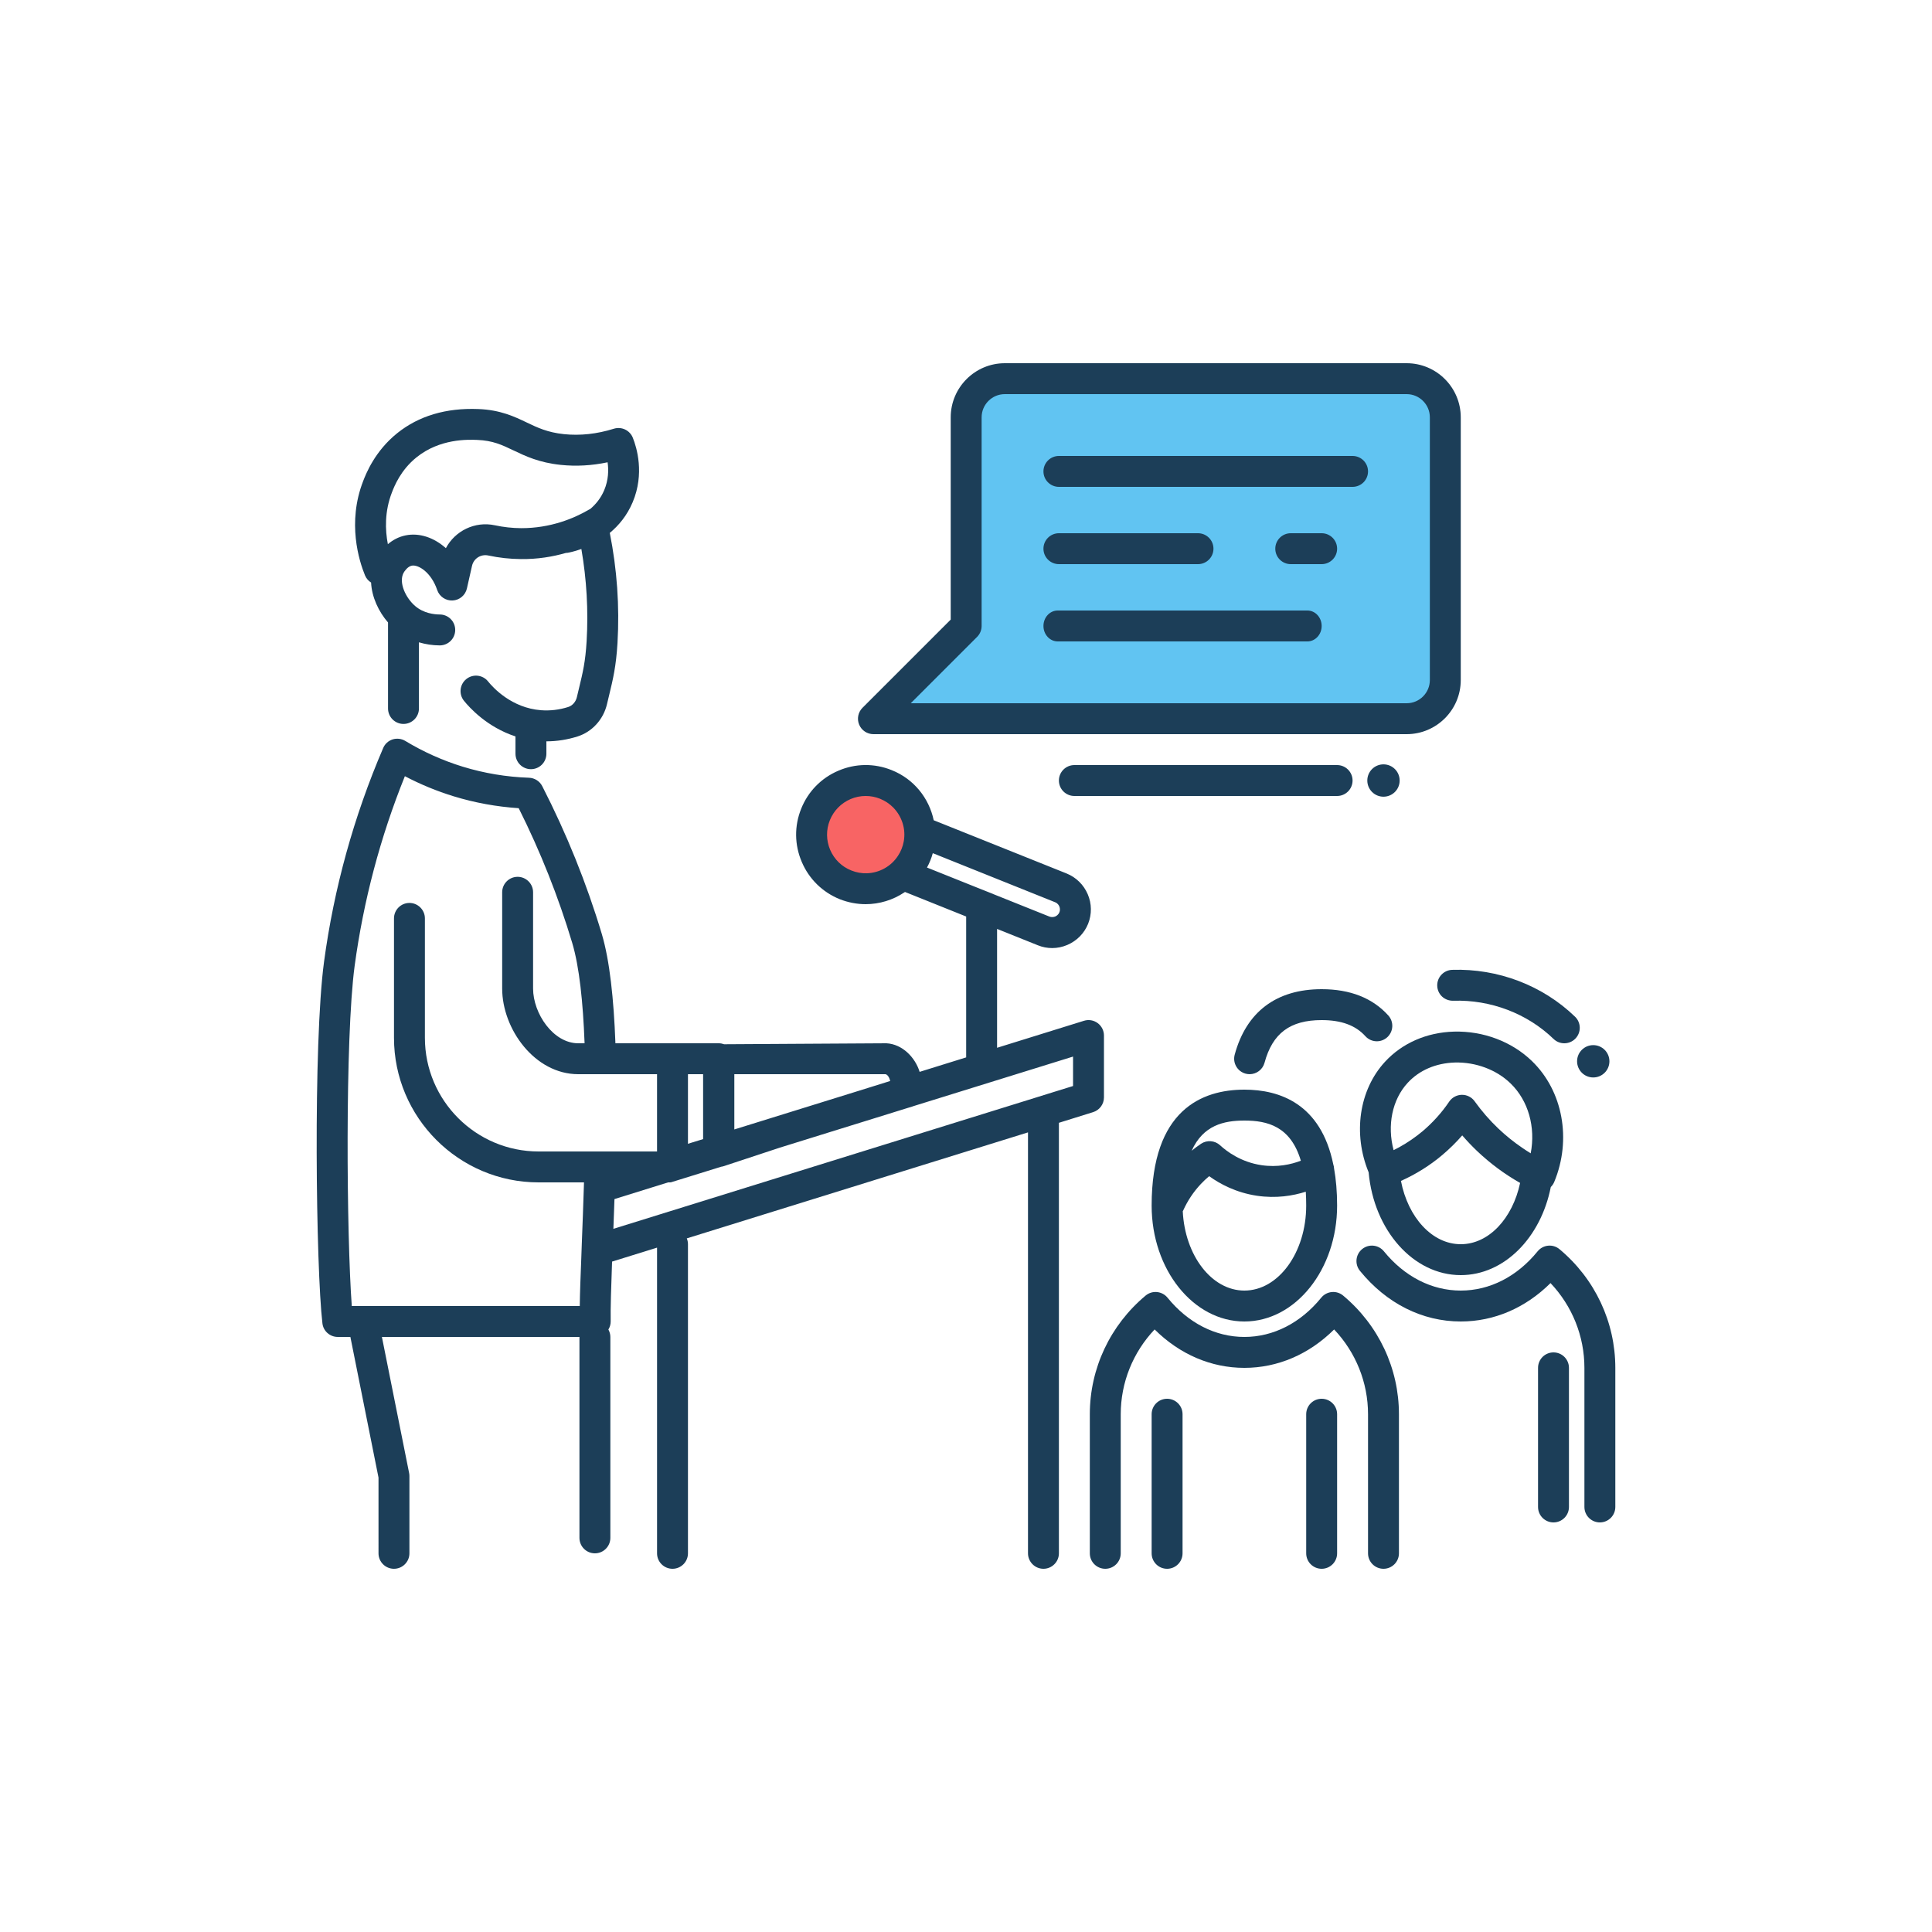 <?xml version="1.0" encoding="utf-8"?>
<!-- Generator: Adobe Illustrator 17.0.0, SVG Export Plug-In . SVG Version: 6.00 Build 0)  -->
<!DOCTYPE svg PUBLIC "-//W3C//DTD SVG 1.1//EN" "http://www.w3.org/Graphics/SVG/1.1/DTD/svg11.dtd">
<svg version="1.1" xmlns="http://www.w3.org/2000/svg" xmlns:xlink="http://www.w3.org/1999/xlink" x="0px" y="0px" width="250px"
	 height="250px" viewBox="0 0 250 250" enable-background="new 0 0 250 250" xml:space="preserve">
<g id="back">
</g>
<g id="icons">
	<g>
		<circle fill="#F86464" cx="112.024" cy="108.002" r="7"/>
		<path fill="#61C4F2" d="M182.019,49h-51.995c-2.752,0-5.003,2.251-5.003,5.003V81l-12,12h17.003h0.997h50.997
			c2.751,0,5.003-2.251,5.003-5.003V54.003C187.022,51.251,184.771,49,182.019,49z"/>
		<g>
			<circle fill="#1C3E58" cx="179.022" cy="101" r="2.093"/>
			<circle fill="#1C3E58" cx="206.166" cy="137.331" r="2.092"/>
			<path fill="#1C3E58" d="M179.501,134.227c0.82-0.739,0.887-2.004,0.146-2.825c-2.034-2.258-4.936-3.402-8.626-3.402
				c-5.859,0-9.751,2.931-11.252,8.476c-0.288,1.066,0.342,2.164,1.408,2.453c0.175,0.047,0.35,0.07,0.523,0.07
				c0.881,0,1.688-0.587,1.93-1.478c1.033-3.818,3.312-5.521,7.391-5.521c2.544,0,4.394,0.68,5.655,2.08
				C177.416,134.899,178.679,134.966,179.501,134.227z"/>
			<path fill="#1C3E58" d="M189.022,165c5.63,0,10.36-4.86,11.65-11.4c0.19-0.19,0.35-0.42,0.45-0.67
				c2.27-5.48,1.11-11.76-2.88-15.62c-2.61-2.53-6.3-3.92-10.1-3.82c-3.53,0.1-6.7,1.49-8.92,3.9c-3.36,3.64-4.18,9.31-2.12,14.31
				C177.772,159.17,182.862,165,189.022,165z M188.262,137.49c2.7-0.07,5.38,0.93,7.2,2.7c2.32,2.24,3.26,5.68,2.61,9.05
				c-0.37-0.23-0.73-0.46-1.09-0.71c-1.09-0.74-2.12-1.57-3.08-2.48c-1.14-1.08-2.17-2.27-3.09-3.55c-0.37-0.52-0.98-0.83-1.62-0.83
				h-0.03c-0.65,0.01-1.26,0.33-1.63,0.87c-0.97,1.44-2.14,2.73-3.46,3.85c-0.94,0.78-1.94,1.47-3.01,2.06
				c-0.24,0.13-0.48,0.26-0.73,0.38c-0.85-3.19-0.2-6.53,1.83-8.72C183.652,138.49,185.812,137.56,188.262,137.49z M189.022,161
				c-3.71,0-6.83-3.48-7.74-8.19c1.94-0.87,3.74-1.99,5.36-3.36c0.92-0.78,1.78-1.62,2.57-2.53c0.61,0.71,1.26,1.39,1.93,2.03
				c1.68,1.59,3.54,2.98,5.56,4.12C195.732,157.65,192.662,161,189.022,161z"/>
			<path fill="#1C3E58" d="M201.8,161.646c-0.41-0.342-0.935-0.511-1.474-0.455c-0.532,0.051-1.021,0.314-1.359,0.729
				c-2.664,3.275-6.196,5.08-9.945,5.08c-3.748,0-7.28-1.804-9.945-5.08c-0.697-0.856-1.958-0.987-2.814-0.289
				c-0.857,0.697-0.986,1.956-0.29,2.813c3.439,4.228,8.073,6.556,13.049,6.556c4.313,0,8.37-1.749,11.614-4.969
				c2.807,2.964,4.386,6.869,4.386,10.969v18c0,1.105,0.895,2,2,2c1.104,0,2-0.895,2-2v-18
				C209.022,171.072,206.39,165.476,201.8,161.646z"/>
			<path fill="#1C3E58" d="M201.022,175c-1.105,0-2,0.895-2,2v18c0,1.105,0.895,2,2,2c1.104,0,2-0.895,2-2v-18
				C203.022,175.895,202.126,175,201.022,175z"/>
			<path fill="#1C3E58" d="M48.018,75.382c0.094,1.891,0.976,3.762,2.193,5.166v11.129c0,1.104,0.896,2,2,2c1.104,0,2-0.896,2-2
				v-8.562c0.852,0.254,1.754,0.396,2.684,0.4c0.003,0,0.006,0,0.009,0c1.101,0,1.995-0.89,2-1.991
				c0.005-1.105-0.887-2.004-1.991-2.009c-0.716-0.003-2.08-0.148-3.18-1.086c-1.246-1.062-2.157-3.034-1.526-4.275
				c0.109-0.214,0.539-0.85,1.07-0.956c0.849-0.17,2.519,0.85,3.296,3.149c0.288,0.849,1.107,1.402,1.999,1.356
				c0.895-0.046,1.649-0.683,1.847-1.557l0.659-2.92c0.217-0.961,1.142-1.551,2.114-1.344c1.379,0.296,2.792,0.451,4.199,0.462
				c2.186,0.029,4.134-0.305,5.842-0.796c0.07-0.005,0.139-0.003,0.21-0.015c0.196-0.034,0.876-0.165,1.786-0.494
				c0.683,3.942,0.915,7.943,0.681,11.924c-0.157,2.666-0.496,4.064-0.965,6.002c-0.096,0.394-0.195,0.803-0.296,1.242
				c-0.143,0.615-0.576,1.105-1.129,1.28c-1.153,0.365-2.333,0.504-3.506,0.416c-3.816-0.289-6.215-2.926-6.859-3.728
				c-0.691-0.861-1.95-0.998-2.812-0.306c-0.861,0.692-0.998,1.951-0.306,2.812c0.719,0.894,3.01,3.421,6.666,4.61v2.241
				c0,1.104,0.896,2,2,2s2-0.896,2-2v-1.604c1.353,0,2.702-0.211,4.022-0.627c1.895-0.599,3.358-2.204,3.82-4.188
				c0.099-0.426,0.196-0.824,0.289-1.206c0.479-1.977,0.893-3.685,1.07-6.708c0.28-4.76-0.061-9.546-0.997-14.242
				c1.15-0.954,2.234-2.239,2.966-3.982c1.549-3.685,0.525-7.055,0.013-8.334c-0.389-0.969-1.457-1.475-2.455-1.164
				c-2.183,0.684-4.356,0.918-6.457,0.701c-2.119-0.22-3.426-0.845-4.81-1.507c-1.598-0.765-3.41-1.631-6.268-1.742
				c-4.183-0.164-7.708,0.887-10.49,3.12c-2.903,2.33-4.038,5.24-4.411,6.197c-2.096,5.382-0.533,10.332,0.237,12.209
				C47.397,74.854,47.678,75.168,48.018,75.382z M50.723,63.697c0.306-0.785,1.119-2.87,3.187-4.529
				c3.029-2.429,6.643-2.287,7.832-2.243c2.032,0.079,3.209,0.642,4.697,1.354c1.554,0.743,3.315,1.585,6.122,1.877
				c1.995,0.208,4.024,0.094,6.061-0.336c0.145,1.001,0.122,2.276-0.436,3.605c-0.444,1.057-1.112,1.853-1.828,2.452
				c-0.046,0.023-0.094,0.038-0.14,0.064c-1.879,1.111-4.972,2.419-8.799,2.403c-1.135-0.008-2.276-0.134-3.389-0.373
				c-2.582-0.556-5.154,0.729-6.333,2.962c-1.527-1.363-3.406-2.019-5.211-1.656c-0.951,0.192-1.708,0.64-2.297,1.139
				C49.838,68.61,49.746,66.206,50.723,63.697z"/>
			<path fill="#1C3E58" d="M142.852,142v-8c0-0.64-0.3-1.23-0.81-1.61c-0.51-0.38-1.17-0.49-1.78-0.3l-11.24,3.493v-15.381
				l5.28,2.118c0.59,0.24,1.22,0.36,1.85,0.36c0.67,0,1.34-0.14,1.97-0.41c1.23-0.53,2.18-1.5,2.68-2.73
				c0.49-1.24,0.48-2.6-0.05-3.83c-0.53-1.23-1.5-2.18-2.73-2.68l-17.2-6.89c-0.6-2.84-2.55-5.34-5.45-6.49
				c-2.23-0.9-4.68-0.87-6.89,0.08c-2.21,0.94-3.92,2.69-4.81,4.92c-0.9,2.23-0.87,4.68,0.08,6.89c0.94,2.21,2.69,3.92,4.92,4.82
				c1.1,0.43,2.23,0.64,3.34,0.64c1.79,0,3.53-0.54,4.99-1.51c0.03-0.02,0.07-0.05,0.1-0.07l7.92,3.177v0.003v18.226l-5.9,1.834
				l-0.12,0.04c-0.58-1.88-2.24-3.59-4.3-3.7l-21.001,0.126c-0.213-0.077-0.44-0.126-0.679-0.126h-1.6h-4.4h-7.39
				c0-0.03,0-0.06,0-0.09c-0.21-5.59-0.73-10.61-1.76-14.06c-1.97-6.57-4.57-13.01-7.71-19.13c-0.33-0.64-0.99-1.06-1.72-1.08
				c-2.9-0.1-5.79-0.58-8.56-1.43c-2.6-0.8-5.1-1.92-7.43-3.33c-0.49-0.3-1.1-0.37-1.65-0.2c-0.55,0.18-1,0.59-1.22,1.12
				c-3.79,8.83-6.37,18.14-7.65,27.65c-1.43,10.59-1.04,39.8-0.21,46.79c0.11,1,0.97,1.76,1.98,1.76h1.638l3.639,18.198V201
				c0,1.105,0.896,2,2,2s2-0.895,2-2v-10c0-0.132-0.013-0.263-0.039-0.392L49.419,173h25.561v26c0,1.105,0.896,2,2,2s2-0.895,2-2
				v-26c0-0.349-0.097-0.672-0.255-0.958c0.199-0.326,0.304-0.701,0.297-1.082c-0.03-1.64,0.06-4.41,0.18-7.71l5.82-1.808V201
				c0,1.105,0.896,2,2,2s2-0.895,2-2v-40c0-0.267-0.055-0.521-0.15-0.754l44.15-13.716V201c0,1.1,0.9,2,2,2c1.1,0,2-0.9,2-2v-55.71
				l4.43-1.38C142.282,143.65,142.852,142.88,142.852,142z M116.942,108.89c-0.06,0.33-0.15,0.65-0.28,0.97
				c-0.13,0.32-0.28,0.61-0.47,0.89c-0.89,1.37-2.41,2.2-4.01,2.25c-0.67,0.02-1.36-0.09-2.02-0.36c-1.24-0.49-2.21-1.44-2.74-2.67
				c-0.52-1.23-0.54-2.59-0.04-3.83s1.45-2.21,2.68-2.74c0.63-0.27,1.29-0.4,1.96-0.4c0.63,0,1.26,0.12,1.86,0.36
				c0.66,0.27,1.24,0.66,1.71,1.14C116.712,105.65,117.242,107.28,116.942,108.89z M120.382,111.35c0.13-0.31,0.23-0.63,0.32-0.95
				l15.83,6.35c0.33,0.13,0.48,0.39,0.54,0.53c0.06,0.15,0.15,0.44,0.01,0.77c-0.13,0.33-0.39,0.48-0.53,0.54
				c-0.09,0.04-0.23,0.08-0.4,0.08c-0.11,0-0.24-0.02-0.37-0.07l-7.243-2.901c-0.002-0.003-0.004-0.006-0.007-0.009l-1.71-0.68
				c-0.001,0-0.002,0-0.002,0l-6.868-2.75C120.112,111.97,120.252,111.67,120.382,111.35z M95.022,139h19.54
				c0.3,0.02,0.55,0.5,0.63,0.88l-4.07,1.27l-16.1,5V139z M89.022,139h1.96v8.4l-1.56,0.48l-0.4,0.127V139z M75.682,149h-5.99
				c-8.11,0-14.71-6.6-14.71-14.71v-15.45c0-1.1-0.9-2-2-2c-1.11,0-2,0.9-2,2v15.45c0,10.31,8.39,18.71,18.71,18.71h5.877
				c-0.089,2.827-0.188,5.546-0.287,8c-0.02,0.59-0.04,1.16-0.06,1.71l0,0c-0.1,2.48-0.18,4.61-0.2,6.29H46.994
				c-0.002,0-0.004,0-0.006,0h-1.467c-0.67-8.96-0.89-34.63,0.37-44.02c1.14-8.41,3.32-16.66,6.5-24.54
				c2.02,1.06,4.13,1.93,6.31,2.6c2.74,0.84,5.57,1.35,8.42,1.54c2.8,5.59,5.13,11.45,6.92,17.42c0.93,3.1,1.4,7.71,1.6,12.91
				c0,0.03,0,0.06,0,0.09h-0.82c-3.24,0-5.84-3.87-5.84-7.08v-12.46c0-1.1-0.9-2-2-2c-1.11,0-2,0.9-2,2v12.46
				c0,5.23,4.21,11.08,9.84,11.08h10.2v10h-5.34H75.682z M138.852,140.53l-2.68,0.83l-3.02,0.94l-53.78,16.71
				c0.04-1.24,0.09-2.53,0.14-3.85l6.941-2.16h0.289l0.03-0.01h0.01l0.012-0.004c0.006,0.001,0.012,0.003,0.018,0.004h0.01
				l6.517-2.022c0.028-0.005,0.054-0.002,0.083-0.008c0.07-0.01,0.15-0.03,0.23-0.06c0.42-0.14,0.87-0.29,1.33-0.44
				c1.85-0.61,3.98-1.32,5.91-1.95l6.24-1.94l5-1.55l5.28-1.64l0.75-0.23l0.01-0.01l20.68-6.42V140.53z"/>
			<path fill="#1C3E58" d="M113.022,95h68.998c3.861,0,7.002-3.142,7.002-7.003V54.003c0-3.861-3.141-7.003-7.002-7.003h-51.996
				c-3.861,0-7.002,3.142-7.002,7.003v26.169l-11.414,11.414c-0.572,0.572-0.744,1.432-0.434,2.18
				C111.483,94.513,112.213,95,113.022,95z M126.436,82.414c0.375-0.375,0.586-0.884,0.586-1.414V54.003
				c0-1.656,1.348-3.003,3.002-3.003h51.996c1.654,0,3.002,1.347,3.002,3.003v33.994c0,1.656-1.348,3.003-3.002,3.003h-64.17
				L126.436,82.414z"/>
			<path fill="#1C3E58" d="M175.022,59h-38c-1.105,0-2,0.896-2,2s0.895,2,2,2h38c1.105,0,2-0.896,2-2S176.127,59,175.022,59z"/>
			<path fill="#1C3E58" d="M137.022,73h18c1.105,0,2-0.896,2-2s-0.895-2-2-2h-18c-1.105,0-2,0.896-2,2S135.916,73,137.022,73z"/>
			<path fill="#1C3E58" d="M171.022,69h-4c-1.105,0-2,0.896-2,2s0.895,2,2,2h4c1.105,0,2-0.896,2-2S172.127,69,171.022,69z"/>
			<path fill="#1C3E58" d="M169.176,79h-32.308c-1.02,0-1.846,0.896-1.846,2s0.826,2,1.846,2h32.308c1.021,0,1.846-0.896,1.846-2
				S170.196,79,169.176,79z"/>
			<path fill="#1C3E58" d="M161.022,171c6.617,0,12-6.729,12-15c0-1.798-0.141-3.383-0.392-4.791
				c-0.01-0.176-0.04-0.351-0.099-0.523c-1.613-7.859-6.928-9.686-11.509-9.686c-5.475,0-12,2.602-12,15
				C149.022,164.271,154.405,171,161.022,171z M161.022,167c-4.233,0-7.699-4.547-7.973-10.273c0.013-0.027,0.035-0.046,0.047-0.074
				c0.575-1.28,1.349-2.44,2.299-3.449c0.336-0.356,0.693-0.693,1.07-1.008c1.4,1.008,3.486,2.131,6.179,2.533
				c2.484,0.37,4.646,0.011,6.325-0.523c0.034,0.565,0.053,1.16,0.053,1.795C169.022,162.065,165.433,167,161.022,167z M161.022,145
				c2.968,0,5.985,0.736,7.307,5.196c-1.266,0.484-3.027,0.884-5.095,0.576c-2.661-0.396-4.498-1.784-5.355-2.575
				c-0.675-0.622-1.688-0.704-2.454-0.202c-0.426,0.28-0.827,0.593-1.224,0.91C155.687,145.601,158.371,145,161.022,145z"/>
			<path fill="#1C3E58" d="M173.8,167.646c-0.411-0.342-0.938-0.511-1.474-0.455c-0.532,0.051-1.021,0.314-1.359,0.729
				c-2.664,3.275-6.196,5.08-9.945,5.08c-3.748,0-7.28-1.804-9.945-5.08c-0.338-0.415-0.827-0.677-1.359-0.729
				c-0.537-0.053-1.064,0.113-1.474,0.455c-4.59,3.83-7.222,9.426-7.222,15.354v18c0,1.105,0.895,2,2,2c1.104,0,2-0.895,2-2v-18
				c0-4.1,1.579-8.005,4.386-10.97c3.244,3.22,7.302,4.97,11.614,4.97c4.313,0,8.37-1.749,11.614-4.969
				c2.807,2.964,4.386,6.869,4.386,10.969v18c0,1.105,0.895,2,2,2c1.104,0,2-0.895,2-2v-18
				C181.022,177.072,178.39,171.476,173.8,167.646z"/>
			<path fill="#1C3E58" d="M151.022,181c-1.105,0-2,0.895-2,2v18c0,1.105,0.895,2,2,2c1.104,0,2-0.895,2-2v-18
				C153.022,181.895,152.126,181,151.022,181z"/>
			<path fill="#1C3E58" d="M171.022,181c-1.105,0-2,0.895-2,2v18c0,1.105,0.895,2,2,2c1.104,0,2-0.895,2-2v-18
				C173.022,181.895,172.126,181,171.022,181z"/>
			<path fill="#1C3E58" d="M175.022,101c0-1.104-0.896-2-2-2h-34c-1.105,0-2,0.896-2,2s0.895,2,2,2h34
				C174.126,103,175.022,102.104,175.022,101z"/>
			<path fill="#1C3E58" d="M185.978,127.562c0.036,1.103,0.922,1.95,2.064,1.934c4.827-0.159,9.577,1.643,12.987,4.942
				c0.389,0.375,0.89,0.562,1.391,0.562c0.523,0,1.045-0.204,1.438-0.609c0.768-0.794,0.747-2.06-0.047-2.828
				c-4.185-4.047-9.964-6.258-15.899-6.066C186.808,125.534,185.942,126.459,185.978,127.562z"/>
		</g>
	</g>
</g>
</svg>
